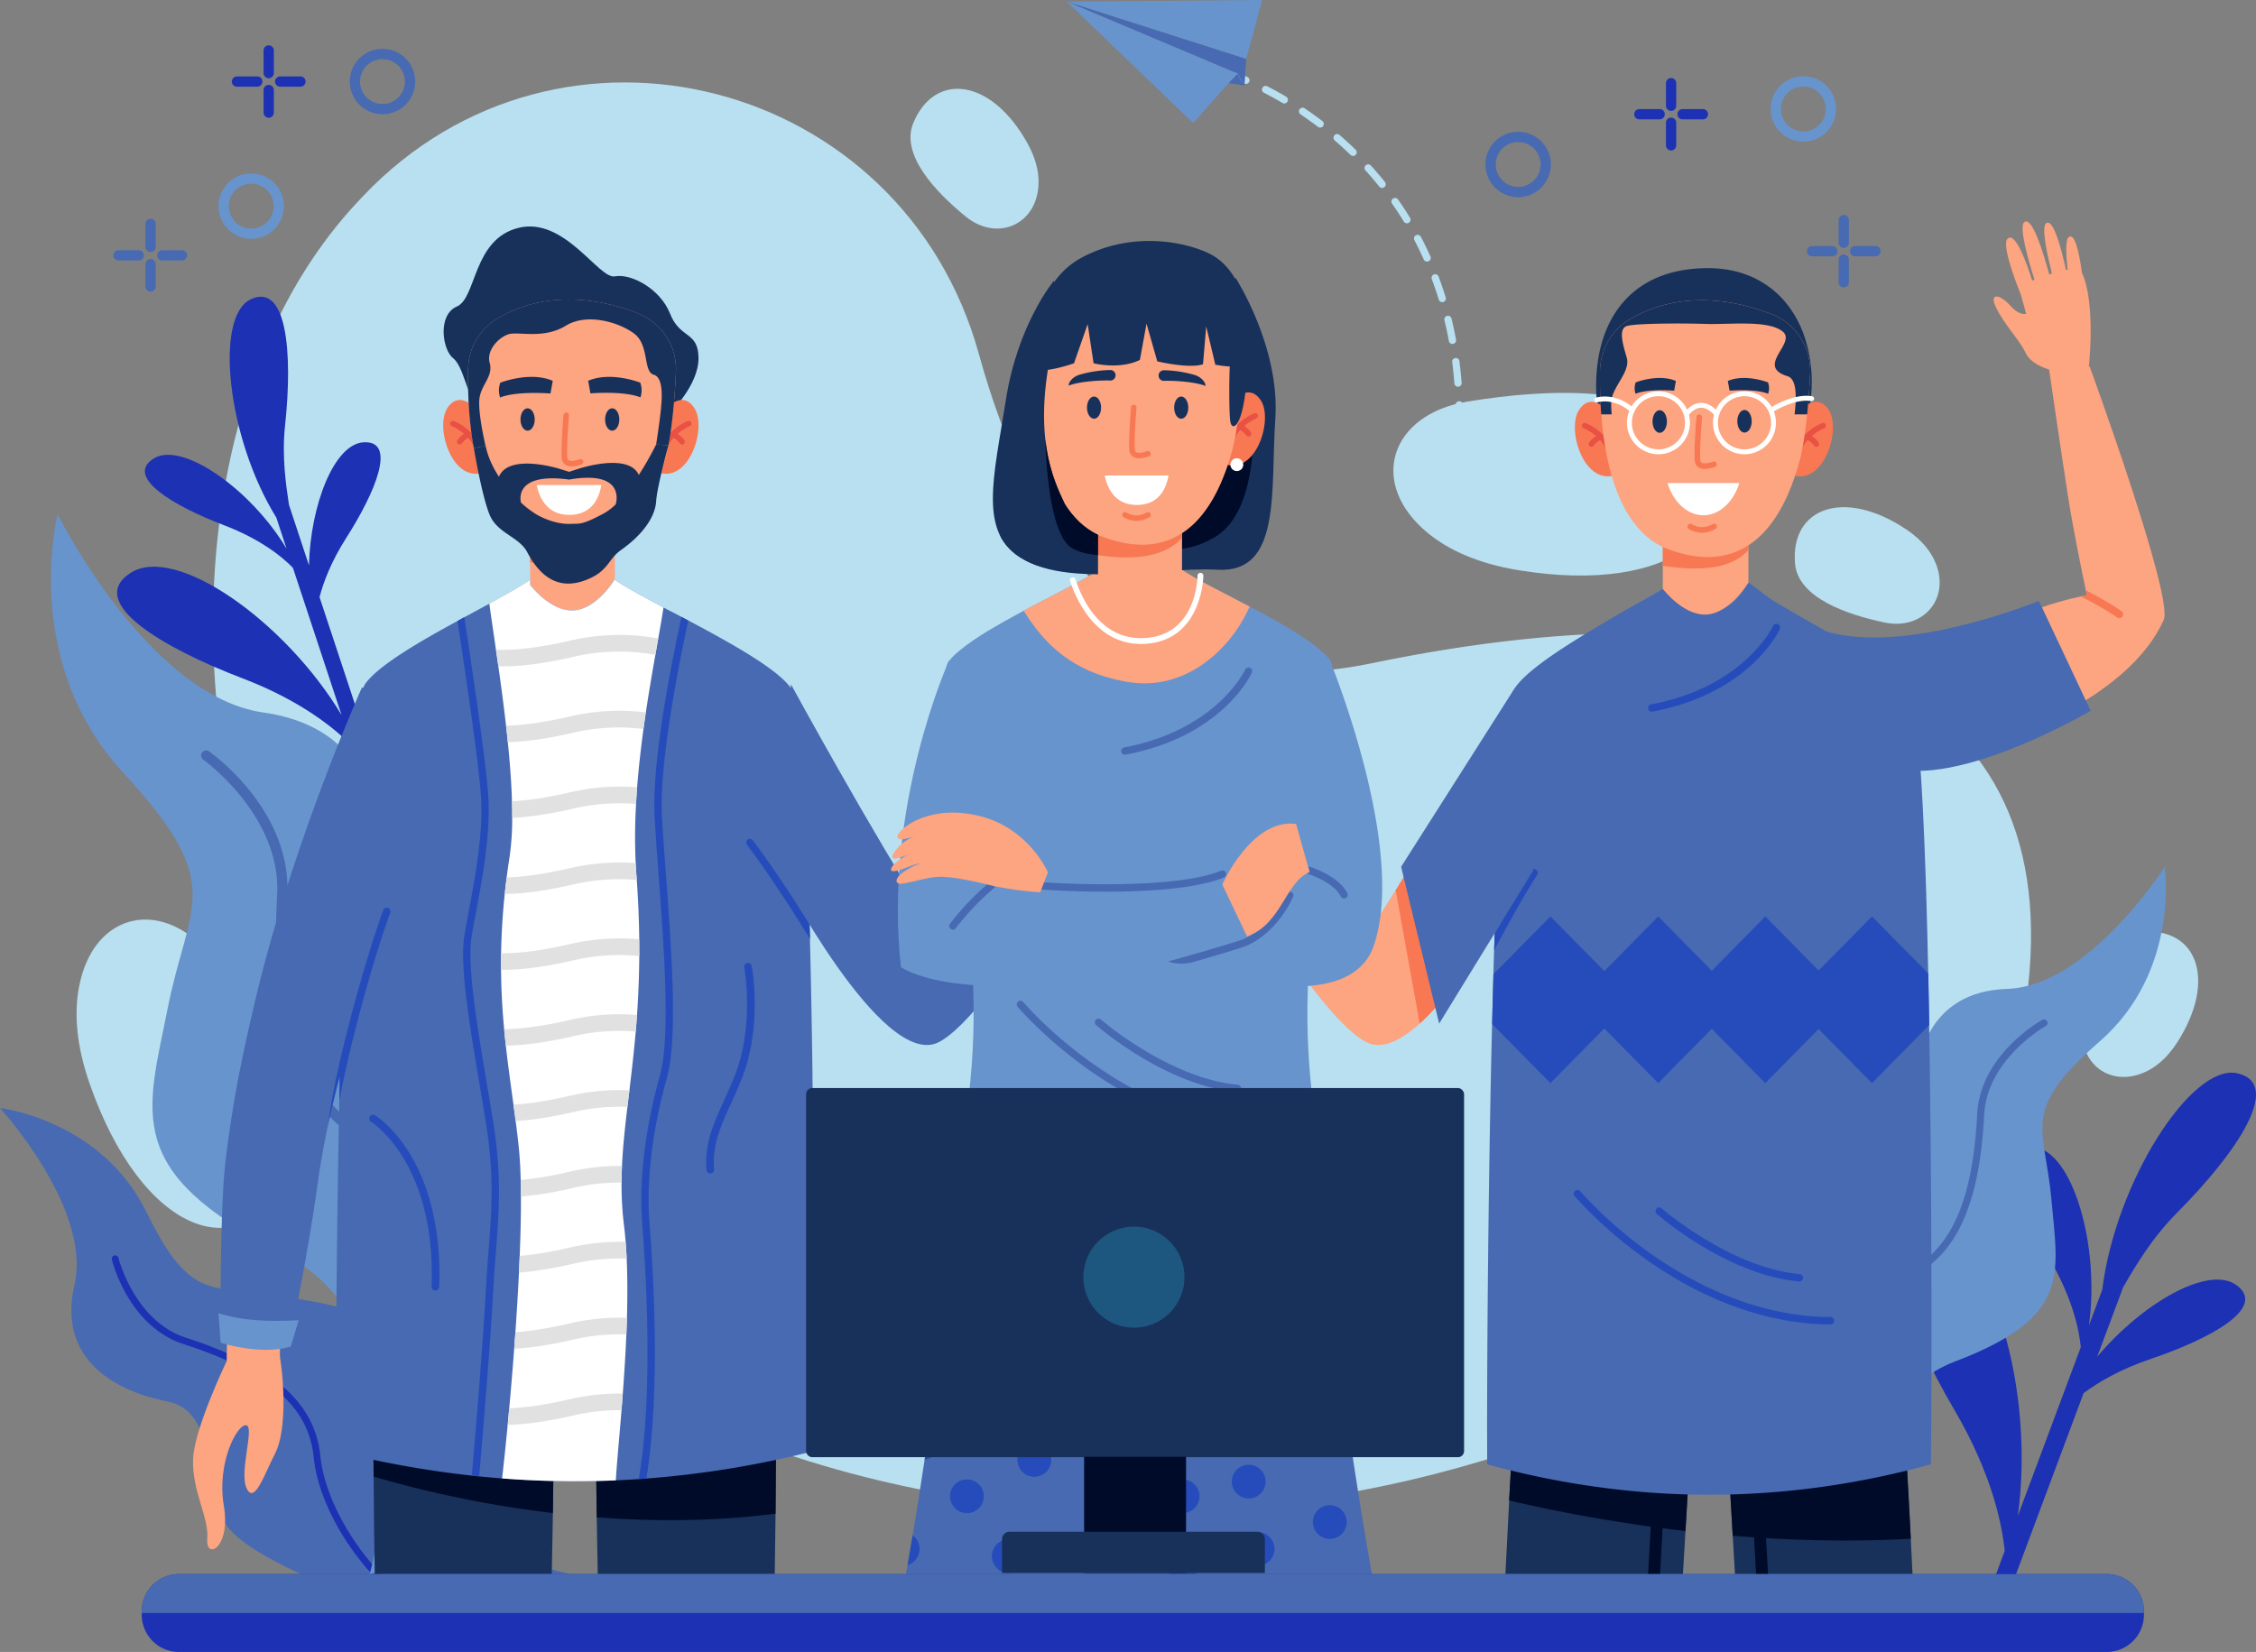 <svg id="Layer_1" data-name="Layer 1" xmlns="http://www.w3.org/2000/svg" viewBox="0 0 1980.78 1450.68"><rect x="0" y="0" width="1980.78" height="1450.68" fill="#808080" stroke="none"/><defs><style>.cls-1{fill:#b9e0f0;}.cls-2{fill:#1c31b3;}.cls-3{fill:#6794cd;}.cls-4{fill:#476ab2;}.cls-5{fill:#18315b;}.cls-6{fill:#000b29;}.cls-7{fill:#f77853;}.cls-8{fill:#e85143;}.cls-9{fill:#fda480;}.cls-10{fill:#fff;}.cls-11{fill:#264cbb;}.cls-12{fill:#e1e1e1;}.cls-13{fill:#1d567e;}</style></defs><path class="cls-1" d="M875.21,536.43C808.41,294.09,507.36,216,334.84,397.14q-3.72,3.9-7.43,7.93C80.07,673.94,196.92,1336.52,713.11,1504.46s1053.11-138.73,1083.28-412.87S1588.4,731.31,1218.82,808C1010,851.28,916.8,687.3,875.21,536.43Z" transform="translate(-15.69 -225.32)"/><path class="cls-1" d="M1304.62,577.88c-69.06,11.25-88.21,72.44-34.88,115.85,17.63,14.34,42.8,26.26,78.66,32.21,136.6,22.67,209.09-37.77,154.33-116.13C1468.94,561.44,1373.06,566.74,1304.62,577.88Z" transform="translate(-15.69 -225.32)"/><path class="cls-1" d="M203.4,1067.55c-42.93-55.25-105.82-42.76-118.4,24.84-4.16,22.34-2.57,50.15,9.37,84.48,45.51,130.78,133.27,165.48,175.85,79.89C296.51,1203.94,246,1122.31,203.4,1067.55Z" transform="translate(-15.69 -225.32)"/><path class="cls-1" d="M1845.07,1123.45c-6.36,33.31,21.14,56.9,52.3,44.06,10.3-4.24,20.69-12.42,29.93-26.8,35.21-54.77,17.38-101.75-31.64-96.93C1865.4,1046.76,1851.37,1090.44,1845.07,1123.45Z" transform="translate(-15.69 -225.32)"/><path class="cls-1" d="M1670.47,772c33.19,6.92,57.25-20.17,45-51.55-4.07-10.37-12.07-20.9-26.29-30.38-54.16-36.14-101.44-19.11-97.46,30C1594.13,750.34,1637.57,765.11,1670.47,772Z" transform="translate(-15.69 -225.32)"/><path class="cls-1" d="M863.68,415.56C890,437,923.79,424,927.31,390.49c1.16-11.08-1.1-24.11-9.35-39.08-31.46-57-81.28-63.65-100.33-18.22C805.87,361.23,837.64,394.33,863.68,415.56Z" transform="translate(-15.69 -225.32)"/><path class="cls-2" d="M1927.37,1290.07c52.7-53,92.84-112.86,52.91-122.2s-107.09,95-118.78,190l-11.71,31.36c9.74-69.07-13.93-153.2-48.58-156.67-34.43-3.44-13.59,51.13,13.76,97.8,20.81,35.52,26.3,63.55,27.67,78l-55.28,148.1c15.1-109.42-22.4-242.17-77.22-247.65-54.63-5.47-21.57,81.12,21.82,155.17,32.79,56,41.62,100.22,43.87,123.34l-11,29.53q7.23,4.08,14.51,8.06l65.77-176.2c12.69-9.47,32-20.92,59.39-30.2,51.24-17.33,102.74-44.9,74.47-64.86-24.53-17.32-82.2,16-121.92,63.08l22.75-60.94C1890,1338.16,1904.62,1312.93,1927.37,1290.07Z" transform="translate(-15.69 -225.32)"/><path class="cls-2" d="M266,598.82c6.84-64,1.52-125.84-30.33-110.58s-20.71,121.52,22.64,191.61l9,27.37c-30.7-51.63-91.94-95.37-117.08-79-25,16.24,18.44,41.66,62,58.26,33.13,12.63,51.92,28.5,60.65,37.49l42.7,129.26C266.71,771.58,170,702.65,130.2,728.51s29.25,66.11,98.3,92.45c52.19,19.9,82,44.87,95.95,59.18L333,905.92q7-1.17,14.08-2.41L296.24,749.72c3.42-13.2,10.19-31.27,23.61-52.29,25.06-39.26,44.79-85.54,15-83.7-25.81,1.59-46.57,55.06-47.88,108.08l-17.57-53.19C266.82,651.24,263,626.44,266,598.82Z" transform="translate(-15.69 -225.32)"/><path class="cls-3" d="M1571.59,1466.08c.67,3.62,1.44,7.58,2.35,11.79h0c9.49,44.12,32.79,116.35,85.21,130.56,0,0-28.53-148.79,73.17-187.54s90.45-75.65,84.64-141.32-28.29-78.2,42.28-139.72,57.07-153.15,57.07-153.15-66.79,104.62-138.12,107-83.82,63.32-80.78,108.6-57.53,50.4-90.31,76.67-38.95,164.19-38.95,164.19S1569.05,1452.24,1571.59,1466.08Z" transform="translate(-15.69 -225.32)"/><path class="cls-4" d="M1571.59,1466.08c.67,3.62,1.44,7.58,2.35,11.79a225.28,225.28,0,0,1,27.23-55c22.81-33.8,54.94-61.56,83.83-72.46,46-17.34,68.48-62.46,72.83-146.32,2.52-48.68,53.45-77.43,54-77.71a3.09,3.09,0,0,0-3-5.41c-2.22,1.23-54.45,30.66-57.15,82.79-4.21,81.07-25.44,124.52-68.83,140.88-30.49,11.49-62.94,39.44-86.79,74.77A234.39,234.39,0,0,0,1571.59,1466.08Z" transform="translate(-15.69 -225.32)"/><path class="cls-4" d="M445.89,1607.63h71.46c-38.61-6.39-134.35-47.49-142.89-129.9-10.81-104.39-48-103.09-110.62-114s-79.89,6.91-119.65-74.13-128.5-91.26-128.5-91.26,80.87,88.24,65.39,155.3,38.15,93.84,81.1,102.27,32.65,66.14,49,103.21c7.44,16.91,37.93,34.45,68.87,48.52Z" transform="translate(-15.69 -225.32)"/><path class="cls-2" d="M291.1,1504.87c3.12,31.26,21.09,68.44,48.08,99.44.95,1.1,1.94,2.2,2.94,3.32h8.14c-2.33-2.45-4.53-4.87-6.58-7.23-25.82-29.66-43.7-66.49-46.67-96.12C292.3,1457.1,255.85,1425,178.8,1400c-44.73-14.46-58.85-69-59-69.61a3,3,0,1,0-5.78,1.44c.59,2.37,15,58.35,62.92,73.84C251.44,1429.78,286.65,1460.37,291.1,1504.87Z" transform="translate(-15.69 -225.32)"/><path class="cls-3" d="M484.43,1413.89c-1.51,5.07-3.23,10.6-5.16,16.46h0c-20.32,61.49-62,165.06-139,177.27,0,0,60.92-212-78.21-282.89s-117.41-121.82-99-214.62,52.37-107.21-38.83-205.82S66.35,677.05,66.35,677.05,145.54,836.56,246.92,851s109.85,103.22,98.55,167.35,74.33,80.75,117,123.26,30.33,240.21,30.33,240.21S490.18,1394.54,484.43,1413.89Z" transform="translate(-15.69 -225.32)"/><path class="cls-4" d="M484.43,1413.89c-1.51,5.07-3.23,10.6-5.16,16.46a323.59,323.59,0,0,0-30.39-82.66C421.53,1296,380,1251.42,340.42,1231.43c-63-31.8-88.08-99.63-81.4-219.93,3.88-69.83-64.35-118.67-65-119.15a4.44,4.44,0,0,1,5.1-7.26c3,2.09,73,52.1,68.8,126.9-6.46,116.29,17.14,181.54,76.54,211.55,41.73,21.07,83.71,65.94,112.31,120A336.5,336.5,0,0,1,484.43,1413.89Z" transform="translate(-15.69 -225.32)"/><path class="cls-5" d="M539.61,1557.78c.24,16.11.53,32.88.88,49.85H695.93c.3-18.57.52-36.37.69-53.06.47-45.24.52-82.47.49-105.61,0-16.42-.09-25.72-.09-25.72l-158.5-1.69s0,13.7.12,36.09C538.75,1482.53,539,1518.17,539.61,1557.78Z" transform="translate(-15.69 -225.32)"/><path class="cls-6" d="M538.64,1457.64c.11,24.89.38,60.53,1,100.14,48.83,3.73,102.36,3.76,157-3.21.47-45.24.52-82.47.49-105.61Z" transform="translate(-15.69 -225.32)"/><path class="cls-5" d="M343.73,1522c.17,25.33.47,54.36,1,85.59H500.15c.39-18.29.7-36.35,1-53.61.54-37,.81-70.39.95-94.37.12-23.59.12-38.1.12-38.1l-158.56,1.69s-.13,16.81-.09,45.1C343.52,1483.3,343.59,1501.44,343.73,1522Z" transform="translate(-15.69 -225.32)"/><path class="cls-6" d="M343.52,1468.34c0,15,.07,33.1.21,53.7a971.39,971.39,0,0,0,157.37,32c.54-37,.81-70.39.95-94.37Z" transform="translate(-15.69 -225.32)"/><path class="cls-5" d="M604.09,587.63s25-24,24.9-47.81-16.23-16.74-24.9-38.88S569.68,465.31,555.56,468s-43.93-52.37-84.37-42.65-36.92,61.55-54.33,69.11-12.56,38.33-3.38,45.35,13.06,35.22,18.23,34.59S604.09,587.63,604.09,587.63Z" transform="translate(-15.69 -225.32)"/><path class="cls-7" d="M436,587.06s-15.7-20.94-27.38-3.62,4.84,68.45,33.42,56Z" transform="translate(-15.69 -225.32)"/><path class="cls-8" d="M435.78,623.6a2.42,2.42,0,0,1-2.32-1.76c-4.43-15.79-20.79-22.19-21-22.25a2.42,2.42,0,0,1,1.72-4.52c.76.29,18.79,7.28,23.89,25.46a2.42,2.42,0,0,1-1.67,3A2.5,2.5,0,0,1,435.78,623.6Z" transform="translate(-15.69 -225.32)"/><path class="cls-8" d="M419.27,615.65a2.37,2.37,0,0,1-1.3-.38,2.42,2.42,0,0,1-.73-3.34,22.07,22.07,0,0,1,9.07-7.31,2.42,2.42,0,0,1,2,4.41,17.59,17.59,0,0,0-7,5.51A2.41,2.41,0,0,1,419.27,615.65Z" transform="translate(-15.69 -225.32)"/><path class="cls-7" d="M597.82,587.06s15.71-20.94,27.38-3.62-4.83,68.45-33.42,56Z" transform="translate(-15.69 -225.32)"/><path class="cls-8" d="M598,623.6a2.42,2.42,0,0,0,2.33-1.76c4.43-15.79,20.79-22.19,20.95-22.25a2.42,2.42,0,0,0-1.71-4.52c-.76.29-18.79,7.28-23.89,25.46a2.42,2.42,0,0,0,1.67,3A2.48,2.48,0,0,0,598,623.6Z" transform="translate(-15.69 -225.32)"/><path class="cls-8" d="M614.53,615.65a2.41,2.41,0,0,0,2-3.72,22,22,0,0,0-9.06-7.31,2.42,2.42,0,1,0-2,4.41,17.49,17.49,0,0,1,7,5.51A2.41,2.41,0,0,0,614.53,615.65Z" transform="translate(-15.69 -225.32)"/><path class="cls-9" d="M555.56,682.78v50.86s-15.17,25.9-35.68,27.66S481.19,739,481.19,739V686.36Z" transform="translate(-15.69 -225.32)"/><path class="cls-7" d="M555.56,682.78v22.57c-13.76,15.27-38.21,19.08-74.37,13.74V686.36Z" transform="translate(-15.69 -225.32)"/><path class="cls-9" d="M609.18,552.17c-.95,19.77-2.83,44.48-6.6,64.24-.94,4.93-2,9.57-3.19,13.73-10.7,37.47-37.47,101.73-112.41,75-33.1-11.81-48.44-48.68-55.28-86.17-4.64-25.47-5.34-51.2-5-69.58a53.09,53.09,0,0,1,26.94-45.18c44.23-25.08,90.91-15.73,121.64-3.91A52.93,52.93,0,0,1,609.18,552.17Z" transform="translate(-15.69 -225.32)"/><path class="cls-5" d="M431.71,618.92S439,662.25,445.85,678s25.64,18.77,32.69,32.12c10,19,25.37,34.12,50.57,24.93,21-7.65,20-18.37,31.76-26.67,20.13-14.21,30.1-29.84,30.92-42.8s10.8-49.21,10.8-49.21l-10.8-.76a281.86,281.86,0,0,1-15.21,26.79c-9.09-20-52.87-5.44-52.87-5.44l-8.36,2.7-8.59-2.7s-44.3-13.9-53,7c-5.36-8.2-9.72-17.41-11.7-27.18Zm83.64,27.54c50.21-8.62,41.24,20.78,40.91,21.83v0h0a50,50,0,0,1-10.32,7.83c-19.45,10.51-21.56,8.92-29.24,9.26s-18.58-1.94-29.51-8a83.56,83.56,0,0,1-14.06-10.69S465.23,639.7,515.35,646.46Z" transform="translate(-15.69 -225.32)"/><path class="cls-5" d="M485.17,593.7c0,5.43-2.8,9.83-6.25,9.83s-6.25-4.4-6.25-9.83,2.8-9.83,6.25-9.83S485.17,588.27,485.17,593.7Z" transform="translate(-15.69 -225.32)"/><path class="cls-5" d="M559.46,593.7c0,5.43-2.8,9.83-6.25,9.83s-6.25-4.4-6.25-9.83,2.8-9.83,6.25-9.83S559.46,588.27,559.46,593.7Z" transform="translate(-15.69 -225.32)"/><path class="cls-5" d="M577.81,561.33s-25.82-10.2-45.71-1.62l2,11.06s29.18-2.47,43.89,3.49A19.21,19.21,0,0,0,577.81,561.33Z" transform="translate(-15.69 -225.32)"/><path class="cls-5" d="M455,561.38s26-10.28,46-1.63l-2,11.14s-29.4-2.48-44.21,3.52A19.32,19.32,0,0,1,455,561.38Z" transform="translate(-15.69 -225.32)"/><path class="cls-7" d="M517.74,634.89a25.7,25.7,0,0,0,8.75-1.84,2.42,2.42,0,0,0-1.83-4.47c-2.18.88-7.42,2.27-9.69.91a2.61,2.61,0,0,1-1.19-2.25c-.87-8.43,1.44-36.71,1.46-37a2.41,2.41,0,0,0-4.81-.39c-.1,1.18-2.37,29-1.45,37.89a7.38,7.38,0,0,0,3.51,5.9A10.15,10.15,0,0,0,517.74,634.89Z" transform="translate(-15.69 -225.32)"/><path class="cls-10" d="M486.94,651.29c1.84,9.23,7.93,26.21,28.47,26.21s26.36-15.52,28.34-26.21Z" transform="translate(-15.69 -225.32)"/><path class="cls-5" d="M609.18,552.17c-.95,19.77-2.83,44.48-6.6,64.24l-10.8-.76s2.62-16.69,3.83-27.56,3.26-31.19-6-33.73-3.82-25.69-16.7-35.74-41.48-18.94-60.47-7.25-40.59,5.22-49.34,7.25S442.43,532.7,445.64,544s-6.43,18.12-8.77,29.79S442,616.85,442,616.85l-10.32,2.08c-4.64-25.47-5.34-51.2-5-69.58a53.09,53.09,0,0,1,26.94-45.18c44.23-25.08,90.91-15.73,121.64-3.91A52.93,52.93,0,0,1,609.18,552.17Z" transform="translate(-15.69 -225.32)"/><path class="cls-4" d="M729.87,1499.65a859,859,0,0,1-146.69,24.07c-2.22.17-4.41.33-6.63.48q-10.09.67-20.17,1.12a833.89,833.89,0,0,1-99.84-1.69q-10.07-.78-20.13-1.8c-2.14-.21-4.28-.43-6.44-.68a874.05,874.05,0,0,1-119.23-21.5c-.4-36.63.05-152.44,2.31-278,.26-15.1.55-30.33.88-45.59,3.52-165.53,10.32-333.55,22.55-350.38,11.72-16.11,47-36.58,80.83-55l6-3.29,22-11.91c15-8.15,27.87-15.39,35.84-21V739s18.19,24.07,38.68,22.29c18.69-1.6,32.91-23.18,35.32-27,8.82,6.2,24.64,14.76,43,24.46L614,767l6,3.17C657.29,790,697.57,812.35,709.65,829a20.27,20.27,0,0,1,2.59,6.1c7.15,24.23,11.59,104.6,14.3,201.94,0,.34,0,.7,0,1.06q.18,5.89.31,11.88c0,.52,0,1,0,1.57.88,34.15,1.55,70.09,2.06,106.21,0,2.86.1,5.73.13,8.59,0,1.45,0,2.87,0,4.31.12,7.12.19,14.23.26,21.31.07,5.22.14,10.44.18,15.66C731,1338.13,730.41,1461.28,729.87,1499.65Z" transform="translate(-15.69 -225.32)"/><path class="cls-11" d="M726.88,1049.94c-11.76-19.21-24.39-38.82-36.29-56.17a.57.57,0,0,1-.08-.13c-5-7.28-9.86-14.15-14.48-20.44a3.81,3.81,0,0,0-.24-.32c-1.44-2-2.88-3.89-4.28-5.75a3.58,3.58,0,0,1-.5-1h0a3.24,3.24,0,0,1,5.7-2.87c14.28,18.93,32.56,46.14,49.84,73.77,0,.34,0,.7,0,1.06Q726.75,1044,726.88,1049.94Z" transform="translate(-15.69 -225.32)"/><path class="cls-4" d="M710.16,826.28s73.72,135.07,118.65,203.52c0,0,25.56-23.48,58.8-54.89,36-34,85.32-91,85.32-91l27.27,32.34s-110.73,199.28-160.4,224.32S698.6,988.39,698.6,988.39Z" transform="translate(-15.69 -225.32)"/><path class="cls-11" d="M398,1358.59h-.12a3.34,3.34,0,0,1-3.22-3.45c3.87-109.07-52.69-144.41-53.26-144.75a3.34,3.34,0,0,1,3.42-5.73c.63.38,15.58,9.46,30.06,32.73,13.22,21.25,28.54,59,26.45,118A3.34,3.34,0,0,1,398,1358.59Z" transform="translate(-15.69 -225.32)"/><path class="cls-11" d="M639.31,1255.84a3.33,3.33,0,0,1-3.32-3.08c-1.79-23,5.77-39.72,15.35-60.93,2.8-6.21,5.7-12.62,8.67-19.82,18.59-45.09,9.25-96.64,9.15-97.16a3.33,3.33,0,1,1,6.55-1.22c.41,2.18,9.8,54-9.54,100.92-3,7.3-5.93,13.77-8.75,20-9.55,21.14-16.44,36.41-14.78,57.67a3.35,3.35,0,0,1-3.07,3.59Z" transform="translate(-15.69 -225.32)"/><path class="cls-10" d="M445.34,755.39c1.43,10.73,3.52,24.66,5.8,40.49.7,4.7,1.4,9.57,2.11,14.58,2.31,16.34,4.71,34.12,6.75,52.1q.83,7.25,1.56,14.5c1.8,17.8,3.16,35.49,3.64,51.93.16,5,.23,9.83.2,14.55a231.14,231.14,0,0,1-2.26,33.94q-1.45,9.36-2.59,18.29-.94,7.41-1.7,14.58c-1.94,18.55-2.91,35.81-3.19,52.09q-.12,7.41-.05,14.53c.15,18.48,1.2,35.7,2.72,52.09q.69,7.37,1.48,14.5c2,17.91,4.42,35,6.7,51.83q1,7.24,1.95,14.45c1,7.71,1.92,15.42,2.73,23.18.86,8.22,1.41,17.85,1.67,28.52.13,4.66.2,9.54.21,14.58.07,16-.34,33.62-1.08,52.1q-.3,7.24-.65,14.66c-.83,17.17-1.91,34.83-3.13,52.26q-.52,7.35-1.08,14.64c-1.34,18.14-2.84,35.81-4.34,52.25-.46,5-.91,9.87-1.36,14.6-1.74,18.09-3.42,34.17-4.89,47a831.81,831.81,0,0,0,99.84,1.69c.77-13.66,2.9-35.69,5-61.62.38-4.75.76-9.64,1.13-14.63,1.25-16.49,2.38-34.11,3.13-51.89q.32-7.32.51-14.65c.51-17.75.52-35.39-.24-51.92-.23-5-.52-9.93-.91-14.71s-.85-9.66-1.42-14.26a291.49,291.49,0,0,1-2.14-37.8c0-4.89.15-9.75.37-14.63.77-16.91,2.61-33.85,4.75-51.84.57-4.78,1.17-9.64,1.76-14.6,1.93-16,3.94-33,5.53-51.56.42-4.76.79-9.63,1.15-14.62,1.1-15.94,1.84-33.06,2-51.72q0-7.21-.05-14.74c-.18-16.15-.86-33.43-2.17-52q-.16-2.48-.36-5c-.24-3.25-.45-6.54-.6-9.83a496.24,496.24,0,0,1,.33-51.85q.39-7.33.95-14.67c1.35-17.43,3.31-34.7,5.57-51.25.67-4.92,1.37-9.8,2.08-14.59,2.72-18.15,5.65-35.22,8.34-50.48q1.34-7.53,2.56-14.44c1.83-10.31,3.42-19.49,4.58-27.26-18.35-9.71-34.17-18.26-43-24.46-2.41,3.87-16.63,25.44-35.32,27C499.38,763.08,481.19,739,481.19,739v-4.6C473.22,740,460.31,747.24,445.34,755.39Z" transform="translate(-15.69 -225.32)"/><path class="cls-12" d="M451.14,795.88c.7,4.7,1.4,9.57,2.11,14.58,18.38.42,40-2.34,66-8.35a175.92,175.92,0,0,1,71.8-1.7q1.34-7.53,2.56-14.44a190.21,190.21,0,0,0-77.64,2C490.29,793.84,468.91,796.56,451.14,795.88Z" transform="translate(-15.69 -225.32)"/><path class="cls-12" d="M460,862.56q.83,7.25,1.56,14.5c16.5-.44,35.49-3.19,57.68-8.32a175.24,175.24,0,0,1,61.38-3.26c.67-4.92,1.37-9.8,2.08-14.59A191.3,191.3,0,0,0,516,854.53C494.42,859.5,475.89,862.22,460,862.56Z" transform="translate(-15.69 -225.32)"/><path class="cls-12" d="M465.2,929c.16,5,.23,9.83.2,14.55,15.59-.73,33.35-3.45,53.84-8.18a176.53,176.53,0,0,1,54.86-4q.39-7.33.95-14.67A191.87,191.87,0,0,0,516,921.15C496.74,925.59,479.91,928.23,465.2,929Z" transform="translate(-15.69 -225.32)"/><path class="cls-12" d="M458.85,1010.35c17.14-.19,37-3,60.39-8.38a176.2,176.2,0,0,1,55.49-3.88q-.16-2.48-.36-5c-.24-3.25-.45-6.54-.6-9.83A192.14,192.14,0,0,0,516,987.77c-21.3,4.92-39.63,7.61-55.41,8Q459.61,1003.18,458.85,1010.35Z" transform="translate(-15.69 -225.32)"/><path class="cls-12" d="M455.61,1077c17.87.15,38.71-2.62,63.63-8.37a176.31,176.31,0,0,1,57.71-3.73q0-7.21-.05-14.74a192.07,192.07,0,0,0-60.94,4.26c-23.53,5.43-43.45,8.16-60.3,8Q455.54,1069.85,455.61,1077Z" transform="translate(-15.69 -225.32)"/><path class="cls-12" d="M458.33,1129.06q.69,7.37,1.48,14.5c16.91-.28,36.44-3,59.43-8.34a176,176,0,0,1,54.6-4c.42-4.76.79-9.63,1.15-14.62a191.42,191.42,0,0,0-59,4.42C493.68,1126.15,474.6,1128.88,458.33,1129.06Z" transform="translate(-15.69 -225.32)"/><path class="cls-12" d="M466.51,1195.39q1,7.24,1.95,14.45c14.85-.93,31.6-3.58,50.78-8a176.91,176.91,0,0,1,47.31-4.47c.57-4.78,1.17-9.64,1.76-14.6a192.92,192.92,0,0,0-52.35,4.86C497.29,1191.92,480.9,1194.55,466.51,1195.39Z" transform="translate(-15.69 -225.32)"/><path class="cls-12" d="M472.86,1261.54c.13,4.66.2,9.54.21,14.58a328.92,328.92,0,0,0,46.17-7.68,178.74,178.74,0,0,1,42.19-4.6c0-4.89.15-9.75.37-14.63a194.31,194.31,0,0,0-45.84,5A325.88,325.88,0,0,1,472.86,1261.54Z" transform="translate(-15.69 -225.32)"/><path class="cls-12" d="M471.34,1342.88c14.12-1.08,30-3.69,47.9-7.82a176.68,176.68,0,0,1,46.66-4.45c-.23-5-.52-9.93-.91-14.71a193.76,193.76,0,0,0-49,4.95,316.52,316.52,0,0,1-44,7.37Q471.69,1335.47,471.34,1342.88Z" transform="translate(-15.69 -225.32)"/><path class="cls-12" d="M467.13,1409.78c15.18-.86,32.36-3.55,52.11-8.1a177.33,177.33,0,0,1,46.39-4.5q.32-7.32.51-14.65a194.05,194.05,0,0,0-50.18,4.94c-17.93,4.15-33.77,6.73-47.75,7.67Q467.69,1402.49,467.13,1409.78Z" transform="translate(-15.69 -225.32)"/><path class="cls-12" d="M461.43,1476.63c16.54-.43,35.55-3.2,57.81-8.33a177.63,177.63,0,0,1,42.13-4.6c.38-4.75.76-9.64,1.13-14.63a193.5,193.5,0,0,0-46.54,5c-20.29,4.69-37.91,7.36-53.17,7.94C462.33,1467,461.88,1471.9,461.43,1476.63Z" transform="translate(-15.69 -225.32)"/><path class="cls-11" d="M576.54,1524.2l6.64-.47c13.12-77.13,5.56-190.35,2.74-225-2.91-36,2.69-82.35,15.37-127,9.85-34.73,3.81-115.25-1-179.94-1.36-18.16-2.66-35.31-3.42-49.4-2.48-45.55,14-129.84,23.1-172.08L614,767c-9.1,41.82-26.19,128-23.6,175.61.78,14.16,2.07,31.35,3.43,49.54,4.81,64.19,10.81,144.06,1.28,177.67-12.89,45.43-18.58,92.58-15.59,129.35C582.28,1333.94,589.89,1447.87,576.54,1524.2Z" transform="translate(-15.69 -225.32)"/><path class="cls-11" d="M442.15,1210.36c7.71,47.42,5.28,78.23,2.46,113.88-.9,11.53-1.84,23.44-2.51,36.59-2.05,41.27-9,124.38-12.13,160.32,2.16.25,4.29.47,6.45.68,3.09-35.94,10.09-119.26,12.16-160.68.65-13.05,1.59-24.92,2.5-36.39,2.83-36.07,5.29-67.24-2.54-115.44-1.67-10.35-3.46-20.85-5.22-31.29-8.73-51.69-17.77-105.14-13.49-130.75,1-6.25,2.36-13.35,3.79-20.86,5.8-30.91,13-69.36,10.75-102.73-2.27-33.07-15.82-122.63-21-156.38-2,1.08-4,2.18-6,3.28,5.42,35.3,18.4,121.42,20.6,153.54,2.22,32.54-4.93,70.56-10.66,101.09-1.42,7.55-2.77,14.67-3.82,21-4.44,26.68,4.27,78.27,13.51,132.9C438.7,1189.54,440.47,1200,442.15,1210.36Z" transform="translate(-15.69 -225.32)"/><path class="cls-9" d="M314.66,880.64s-66,220.07-82.34,298.5-17.61,241.47-17.61,241.47-28.85,59.89-29.53,86.54c-.73,28.41,14.19,51,12.49,69.61s20.93,8.5,14.54-29.16,11.75-71.77,19.58-70.68-6.48,41.12.47,55.55,16-13.6,24.9-30.6c9.3-17.65,8.75-56.17,4.52-83.67s45.62-194.5,45.86-242.9L370.65,962S349.8,873,314.66,880.64Z" transform="translate(-15.69 -225.32)"/><path class="cls-4" d="M378.74,956.67c-2.24,14.14-10.06,38.42-20.17,69v0c-.86,2.57-1.73,5.2-2.6,7.87a2,2,0,0,0-.13.37c-2.53,7.6-5.17,15.55-7.89,23.78,0,0,0,.1-.05.14-11.19,34-23.59,72.86-34,112.8-3.58,13.67-6.92,27.49-9.88,41.26-3.79,17.57-7,35.1-9.35,52.25-8.44,61.79-24.57,140.06-24.57,140.06-23.67,9.72-60.66-3.11-60.66-3.11s-1-112.72,4.32-156.52c6.53-54.14,14.84-92.69,25.14-136.94,28.35-121.79,78.24-241,91.92-272.56,1.09-2.53,2-4.49,2.55-5.85h11.77C368.34,843.94,384.78,918.58,378.74,956.67Z" transform="translate(-15.69 -225.32)"/><path class="cls-3" d="M207.54,1378.51l1.85,25.94s35.18,11.43,61.54,3.38l7-23.14C252.52,1386,229.06,1385.41,207.54,1378.51Z" transform="translate(-15.69 -225.32)"/><path class="cls-11" d="M358.57,1025.64v0a3.32,3.32,0,0,1-.19,1.11c-.8,2.19-1.61,4.44-2.41,6.76a2,2,0,0,0-.13.37c-2.6,7.35-5.24,15.36-7.89,23.78,0,0,0,.1-.05.14-13.79,43.8-27.8,98.91-34.24,134.1q.09-10.62.26-21.3c-3.58,13.67-6.92,27.49-9.88,41.26,1.32-12.91,5-32.25,10-54.17,10.18-44.34,25.79-99.27,38.2-133.16a3.24,3.24,0,0,1,6.28,1.09Z" transform="translate(-15.69 -225.32)"/><path class="cls-5" d="M1539,1607.63h155.89c-.52-10.82-1-21.18-1.53-31-2.72-53.38-5-89.72-5-89.72l-126.77,5.63-10.51.47-18.65.84s1.8,32.5,4.6,80.11C1537.66,1584.52,1538.33,1595.8,1539,1607.63Z" transform="translate(-15.69 -225.32)"/><path class="cls-6" d="M1551.09,1493l-18.65.84s1.8,32.5,4.6,80.11c48.71,4.06,101.89,5.72,156.36,2.67-2.72-53.38-5-89.72-5-89.72l-126.77,5.63Z" transform="translate(-15.69 -225.32)"/><path class="cls-6" d="M1568.06,1607.63c-2.85-49.41-5.18-91.62-6.47-115.05l-10.51.47c1.28,23.33,3.6,65.34,6.45,114.58Z" transform="translate(-15.69 -225.32)"/><path class="cls-5" d="M1493.31,1607.63c.8-13.39,1.56-26.08,2.24-37.78,2.69-45.35,4.37-76,4.37-76l-20.23-.9-10.5-.48L1344,1486.94s-1.37,21.66-3.25,56.09c-1,18.35-2.14,40.34-3.3,64.6Z" transform="translate(-15.69 -225.32)"/><path class="cls-6" d="M1340.72,1543a1376.64,1376.64,0,0,0,154.83,26.82c2.69-45.35,4.37-76,4.37-76l-20.23-.9-10.5-.48L1344,1486.94S1342.6,1508.6,1340.72,1543Z" transform="translate(-15.69 -225.32)"/><path class="cls-6" d="M1473.24,1607.63c2.84-49.29,5.17-91.34,6.44-114.65l-10.49-.47c-1.29,23.42-3.62,65.66-6.48,115.12Z" transform="translate(-15.69 -225.32)"/><path class="cls-4" d="M1711,1511.24a748.71,748.71,0,0,1-95.26,19.76q-16.56,2.32-33.11,3.85-22.32,2.07-44.63,2.77a704.71,704.71,0,0,1-73.8-1.6,748.22,748.22,0,0,1-142.71-24.78c-.44-44.36.23-203.44,3.55-356.86.17-6.89.32-13.77.49-20.63,0-1.45.06-2.9.1-4.36s.07-3.17.12-4.74c.1-4.87.23-9.72.35-14.55q.38-14.77.79-29.3.25-8.68.51-17.24c0-1.19.08-2.36.11-3.54.12-3.76.24-7.49.36-11.21h0c0-1.16.07-2.31.12-3.46.1-3.43.22-6.83.33-10.2.11-2.88.2-5.71.3-8.56,3.69-103.5,9.07-185.14,16.79-196.64,13.08-19.52,57.63-45.42,93.47-66.5,12.76-7.5,28-15.3,36.74-21.09,12.72,10.25,22,19.5,40.82,18.87,21.11-.73,26.31-13.42,34.36-24.3,4.91,3.19,17.39,13.43,23.88,17.23,5.55,3.27,11.56,6.74,17.83,10.35,9.7,5.55,20,11.44,30.22,17.46,15.14,8.91,30.06,18.1,42.44,26.88s22.18,17.17,27,24.45c7,10.51,11.54,78.6,14.45,168.2.12,3.13.21,6.31.33,9.51,0,.39,0,.78,0,1.17.12,3.26.21,6.6.29,9.94q.43,15.12.84,30.86c0,2.21.11,4.44.14,6.66,0,1.67.1,3.35.11,5q.15,6.45.29,13c0,.87,0,1.74,0,2.62.24,11.49.47,23.15.67,34.91.07,3.43.12,6.88.17,10.33C1712.23,1286.78,1711.62,1463.57,1711,1511.24Z" transform="translate(-15.69 -225.32)"/><path class="cls-11" d="M1709.57,1125.48l-50.28,51-46.85-47.5-46.83,47.5-47-47.69-47,47.69-47.33-48-47.34,48-51.11-51.84c.1-4.87.23-9.72.35-14.55q.38-14.77.79-29.3l50-50.69,47.34,48,47.33-48,47,47.69,47-47.69,46.83,47.5,46.85-47.5,49.44,50.13c.24,11.49.47,23.15.67,34.91C1709.47,1118.58,1709.52,1122,1709.57,1125.48Z" transform="translate(-15.69 -225.32)"/><path class="cls-11" d="M1622.78,1388.37h0c-67.32-.29-124.79-30.93-161.15-56.58-39.31-27.74-63.14-55.85-63.38-56.13a3.24,3.24,0,1,1,5-4.17c.23.27,23.63,27.85,62.31,55.11,35.56,25.06,91.72,55,157.29,55.29a3.24,3.24,0,0,1,0,6.48Z" transform="translate(-15.69 -225.32)"/><path class="cls-11" d="M1580.78,1348.55c-57.33-11.27-108.07-55.17-110.37-57.19a3.24,3.24,0,1,1,4.26-4.88c.6.52,60.31,52.16,121.17,57.71a3.24,3.24,0,0,1-.59,6.46A144.49,144.49,0,0,1,1580.78,1348.55Z" transform="translate(-15.69 -225.32)"/><path class="cls-11" d="M1466,850.31a3.24,3.24,0,0,1-.6-6.42c82.09-15.58,106.83-68.38,107.07-68.92a3.24,3.24,0,0,1,5.9,2.67c-1,2.3-26.4,56.42-111.76,72.61A3.23,3.23,0,0,1,1466,850.31Z" transform="translate(-15.69 -225.32)"/><path class="cls-11" d="M1365.81,992.46v0a3,3,0,0,1-.44,1c-1.23,2-2.51,4-3.79,6.09a3.9,3.9,0,0,0-.19.35c-4.11,6.63-8.39,13.88-12.79,21.55a.23.23,0,0,1-.08.12c-6.88,12.06-14,25.13-21,38.4.12-3.76.24-7.49.36-11.21h0c0-1.16.07-2.31.12-3.46,11.26-20.9,22.48-40.46,31.9-55.28a3.24,3.24,0,0,1,5.91,2.4Z" transform="translate(-15.69 -225.32)"/><path class="cls-9" d="M1779.45,872.39s105-33.74,136-102.62c9-19.95-65-222.49-65-222.49L1814.73,549s10.18,70.27,16.35,110.07c5.07,32.71,13.27,71.8,16,84.68.6,2.79.94,4.34.94,4.34-1.75.3-3.51.64-5.3,1-49,10-111.66,41.91-111.66,41.91Z" transform="translate(-15.69 -225.32)"/><path class="cls-7" d="M1874.43,767.51a3.35,3.35,0,0,0,4.69-.74,3.29,3.29,0,0,0-.74-4.69c-7.63-5.55-19.16-12.06-31.26-18.32.6,2.79.94,4.34.94,4.34-1.75.3-3.51.64-5.3,1C1855.08,755.43,1866.88,762,1874.43,767.51Z" transform="translate(-15.69 -225.32)"/><path class="cls-4" d="M1618.84,779.73s-31.75,74.51,49.08,116c55.94,28.71,183.38-46.24,183.38-46.24L1805.86,753S1689.26,801.11,1618.84,779.73Z" transform="translate(-15.69 -225.32)"/><path class="cls-9" d="M1832.16,433.41c-3.16,2.21-2.51,15.9-1.12,28.79-.44.06-.9.14-1.36.22-3.76-17.2-11.24-46.46-17.63-40.88-4.19,3.66,1.42,28.89,5.24,44l-2.37.75c-4.82-17.92-15.21-52.42-22.12-45.71-4.61,4.48,4.24,34.86,9.16,50.36l-2,.79c-4.7-15-14.75-43.48-21.63-36.8-6.23,6,11.63,49,11.63,49h0l4.68,16.88s-5.56,2.4-14.25-7.42-19.07-11.55-11.85,2.66c8.15,16.06,20.21,27.57,25.52,38.94s22,15.12,22,15.12l33.55-1.62s6.5-56.7-6-83.73h0C1841.45,448.73,1837.67,429.54,1832.16,433.41Z" transform="translate(-15.69 -225.32)"/><path class="cls-5" d="M1417.11,564.16c0,57.14,35.18,96.51,92.29,96.51s97-42.32,97-99.46a122.43,122.43,0,0,0-7.52-43.5c-.29-.77-.58-1.55-.9-2.3-.6-1.48-1.23-3-1.91-4.39-1-2.2-2.11-4.36-3.28-6.44-14.88-26.77-41.55-43.79-77.38-43.79C1446.88,460.79,1417.11,507,1417.11,564.16Z" transform="translate(-15.69 -225.32)"/><path class="cls-7" d="M1429.94,588.76s-15.87-21.16-27.68-3.66,4.89,69.19,33.79,56.58Z" transform="translate(-15.69 -225.32)"/><path class="cls-8" d="M1429.74,625.7a2.43,2.43,0,0,1-2.35-1.78c-4.48-16-21-22.43-21.18-22.49a2.44,2.44,0,0,1,1.73-4.57c.77.29,19,7.36,24.15,25.74a2.45,2.45,0,0,1-1.69,3A2.56,2.56,0,0,1,1429.74,625.7Z" transform="translate(-15.69 -225.32)"/><path class="cls-8" d="M1413.05,617.66a2.36,2.36,0,0,1-1.32-.39,2.43,2.43,0,0,1-.73-3.37,22.22,22.22,0,0,1,9.16-7.39,2.44,2.44,0,0,1,2,4.46,17.61,17.61,0,0,0-7.06,5.57A2.43,2.43,0,0,1,1413.05,617.66Z" transform="translate(-15.69 -225.32)"/><path class="cls-7" d="M1593.53,588.76s15.87-21.16,27.68-3.66-4.89,69.19-33.79,56.58Z" transform="translate(-15.69 -225.32)"/><path class="cls-8" d="M1593.73,625.7a2.43,2.43,0,0,0,2.35-1.78c4.48-16,21-22.43,21.18-22.49a2.44,2.44,0,1,0-1.73-4.57c-.77.29-19,7.36-24.15,25.74a2.44,2.44,0,0,0,1.69,3A2.56,2.56,0,0,0,1593.73,625.7Z" transform="translate(-15.69 -225.32)"/><path class="cls-8" d="M1610.42,617.66a2.36,2.36,0,0,0,1.32-.39,2.43,2.43,0,0,0,.73-3.37,22.22,22.22,0,0,0-9.16-7.39,2.44,2.44,0,0,0-2,4.46,17.61,17.61,0,0,1,7.06,5.57A2.41,2.41,0,0,0,1610.42,617.66Z" transform="translate(-15.69 -225.32)"/><path class="cls-9" d="M1550.81,685.52v51.41s-15.33,26.17-36.06,28-39.12-22.54-39.12-22.54V689.13Z" transform="translate(-15.69 -225.32)"/><path class="cls-7" d="M1550.81,685.52v22.81c-13.91,15.44-38.62,19.29-75.18,13.89V689.13Z" transform="translate(-15.69 -225.32)"/><path class="cls-9" d="M1605,553.5c-1,20-2.86,45-6.67,64.93-.95,5-2,9.68-3.22,13.88-10.82,37.87-37.88,102.83-113.63,75.77-33.46-11.94-49-49.2-55.88-87.11-4.69-25.74-5.4-51.74-5.06-70.33A53.71,53.71,0,0,1,1447.78,505c44.72-25.34,91.9-15.89,123-4A53.49,53.49,0,0,1,1605,553.5Z" transform="translate(-15.69 -225.32)"/><path class="cls-5" d="M1479.25,595.47c0,5.49-2.83,9.94-6.31,9.94s-6.32-4.45-6.32-9.94,2.83-9.93,6.32-9.93S1479.25,590,1479.25,595.47Z" transform="translate(-15.69 -225.32)"/><path class="cls-5" d="M1553.71,595.27c0,5.49-2.83,9.93-6.32,9.93s-6.32-4.44-6.32-9.93,2.83-9.94,6.32-9.94S1553.71,589.78,1553.71,595.27Z" transform="translate(-15.69 -225.32)"/><path class="cls-5" d="M1568,561.12s-19.93-7.87-35.28-1.24l1.54,8.53s22.52-1.9,33.87,2.69A14.76,14.76,0,0,0,1568,561.12Z" transform="translate(-15.69 -225.32)"/><path class="cls-5" d="M1451.86,561.12s19.93-7.87,35.27-1.24l-1.53,8.53s-22.52-1.9-33.87,2.69A14.76,14.76,0,0,1,1451.86,561.12Z" transform="translate(-15.69 -225.32)"/><path class="cls-7" d="M1512.58,637.11a26,26,0,0,0,8.84-1.86,2.44,2.44,0,1,0-1.84-4.52c-2.21.89-7.5,2.3-9.8.93a2.67,2.67,0,0,1-1.2-2.28c-.88-8.53,1.45-37.11,1.48-37.4a2.44,2.44,0,0,0-4.87-.4c-.1,1.19-2.4,29.33-1.47,38.3a7.5,7.5,0,0,0,3.55,6A10.37,10.37,0,0,0,1512.58,637.11Z" transform="translate(-15.69 -225.32)"/><path class="cls-10" d="M1479.79,649.51c4.06,14.09,15.6,28.15,31.5,28.34,15.88-.19,27.42-14.25,31.48-28.34Z" transform="translate(-15.69 -225.32)"/><path class="cls-7" d="M1509.93,693.16a25.41,25.41,0,0,0,11.9-3.34,2.44,2.44,0,1,0-2.53-4.17,20.83,20.83,0,0,1-9.37,2.63,19.75,19.75,0,0,1-8.89-2.62,2.44,2.44,0,1,0-2.57,4.15A24.38,24.38,0,0,0,1509.93,693.16Z" transform="translate(-15.69 -225.32)"/><path class="cls-5" d="M1602.42,589.2h-11.06c1.22-11.11,3-30.69-6.15-33.49-28.84-8.86,8.53-29.24-4.49-39.4s-45.41-5.82-68-6.54-59.1-.42-67.94,1.63-4,16.75-.76,28.15-10.87,24-13.23,35.78c-.68,3.39-.54,8.42,0,13.87h-9.22c-1.1-14.36-1.26-27.72-1.07-38.56A53.71,53.71,0,0,1,1447.78,505c44.72-25.34,91.9-15.89,123-4A53.49,53.49,0,0,1,1605,553.5C1604.49,564.44,1603.67,576.89,1602.42,589.2Z" transform="translate(-15.69 -225.32)"/><path class="cls-10" d="M1471.82,624.24a27.65,27.65,0,1,1,27.65-27.64A27.67,27.67,0,0,1,1471.82,624.24Zm0-51a23.34,23.34,0,1,0,23.34,23.34A23.36,23.36,0,0,0,1471.82,573.26Z" transform="translate(-15.69 -225.32)"/><path class="cls-10" d="M1547.39,624.24A27.65,27.65,0,1,1,1575,596.6,27.68,27.68,0,0,1,1547.39,624.24Zm0-51a23.34,23.34,0,1,0,23.34,23.34A23.37,23.37,0,0,0,1547.39,573.26Z" transform="translate(-15.69 -225.32)"/><path class="cls-10" d="M1448.85,587.69a2.18,2.18,0,0,1-1.52-.62h0c-.12-.13-12.68-12.31-29.16-8.47a2.15,2.15,0,1,1-1-4.19c18.84-4.4,32.6,9,33.18,9.6a2.15,2.15,0,0,1-1.52,3.68Z" transform="translate(-15.69 -225.32)"/><path class="cls-10" d="M1570.87,587.69a2.13,2.13,0,0,1-1.8-1,2.16,2.16,0,0,1,.62-3c.83-.54,20.39-13.16,37-10.41a2.15,2.15,0,0,1-.71,4.25c-15-2.47-33.78,9.65-34,9.77A2.11,2.11,0,0,1,1570.87,587.69Z" transform="translate(-15.69 -225.32)"/><path class="cls-10" d="M1521.26,590.39c0-.07-5.16-7-11.9-7s-11.29,6.91-11.34,7l-3.6-2.36c.23-.36,5.92-8.93,14.94-8.93s15.14,8.42,15.4,8.77Z" transform="translate(-15.69 -225.32)"/><path class="cls-9" d="M1356.71,988.4s-29.12,56.39-63.42,101.06c-10.12,13.18-20.67,25.33-31.08,34.72-16.86,15.22-33.31,23.18-46.7,16.43-49.67-25-160.4-224.32-160.4-224.32L1082.38,884s49.28,56.91,85.32,91c33.24,31.4,58.8,54.88,58.8,54.88,4.6-7,9.5-14.67,14.6-22.8,5.42-8.62,11-17.74,16.77-27.13,41.5-68.13,87.55-149.93,87.55-149.93Z" transform="translate(-15.69 -225.32)"/><path class="cls-7" d="M1293.29,1089.46c-10.12,13.18-20.67,25.33-31.08,34.72L1241.1,1007c5.42-8.62,11-17.74,16.77-27.13Z" transform="translate(-15.69 -225.32)"/><path class="cls-4" d="M1345.42,829.94l-99.54,156.55,33.41,137.69,82.37-134.12S1371.64,898.3,1345.42,829.94Z" transform="translate(-15.69 -225.32)"/><path class="cls-4" d="M1220.26,1607.63c-7.11-39.4-14.11-83.83-20.48-127q-2.1-14.33-4.12-28.34c-5.1-35.73-9.67-69.51-13.33-97.54-1.4-10.65-2.65-20.48-3.79-29.25-3.55-28-5.64-45.37-5.64-45.37l-157.18,5.95-157.67-5.95s-4.06,34.4-10.57,84.26c-1.19,9.07-2.46,18.65-3.79,28.64-3.5,26.17-7.5,55.07-11.81,84.66-.06.43-.12.86-.19,1.3q-2,13.83-4.13,27.79a2.38,2.38,0,0,1-.06.37h0c-3.38,22.44-6.91,44.85-10.51,66.41-1.48,8.9-3,17.64-4.48,26.15-.47,2.66-.94,5.28-1.4,7.89Z" transform="translate(-15.69 -225.32)"/><path class="cls-11" d="M894.28,1327.36a14.82,14.82,0,1,1-14.81-14.81A14.81,14.81,0,0,1,894.28,1327.36Z" transform="translate(-15.69 -225.32)"/><path class="cls-11" d="M931,1384.76a14.81,14.81,0,1,1-14.81-14.82A14.81,14.81,0,0,1,931,1384.76Z" transform="translate(-15.69 -225.32)"/><path class="cls-11" d="M1003.37,1355.13a14.82,14.82,0,1,1-14.81-14.82A14.81,14.81,0,0,1,1003.37,1355.13Z" transform="translate(-15.69 -225.32)"/><path class="cls-11" d="M889.22,1445.71a14.82,14.82,0,1,1-14.82-14.81A14.82,14.82,0,0,1,889.22,1445.71Z" transform="translate(-15.69 -225.32)"/><path class="cls-11" d="M979.6,1439.37a14.82,14.82,0,1,1-14.82-14.81A14.81,14.81,0,0,1,979.6,1439.37Z" transform="translate(-15.69 -225.32)"/><path class="cls-11" d="M857.12,1378.3a14.8,14.8,0,0,1-13.43,14.75c1.33-10,2.6-19.57,3.79-28.64A14.8,14.8,0,0,1,857.12,1378.3Z" transform="translate(-15.69 -225.32)"/><path class="cls-11" d="M1126.88,1526.41a14.82,14.82,0,1,1-14.81-14.81A14.82,14.82,0,0,1,1126.88,1526.41Z" transform="translate(-15.69 -225.32)"/><path class="cls-11" d="M1119.88,1445.71a14.82,14.82,0,1,1-14.81-14.81A14.81,14.81,0,0,1,1119.88,1445.71Z" transform="translate(-15.69 -225.32)"/><path class="cls-11" d="M1199.78,1480.65a15,15,0,0,1-5.82,1.17,14.81,14.81,0,0,1,0-29.62,11.94,11.94,0,0,1,1.7.11Q1197.69,1466.31,1199.78,1480.65Z" transform="translate(-15.69 -225.32)"/><path class="cls-11" d="M1134.7,1585.56a14.82,14.82,0,1,1-14.82-14.82A14.82,14.82,0,0,1,1134.7,1585.56Z" transform="translate(-15.69 -225.32)"/><path class="cls-11" d="M1198.07,1561.91a14.82,14.82,0,1,1-14.82-14.82A14.82,14.82,0,0,1,1198.07,1561.91Z" transform="translate(-15.69 -225.32)"/><path class="cls-11" d="M1066.21,1607.63a14.77,14.77,0,0,0-24.42,0Z" transform="translate(-15.69 -225.32)"/><path class="cls-11" d="M879.47,1539.3a14.82,14.82,0,1,1-14.82-14.82A14.81,14.81,0,0,1,879.47,1539.3Z" transform="translate(-15.69 -225.32)"/><path class="cls-11" d="M840.38,1492.5a14.79,14.79,0,0,1-12.88,14.67,2.38,2.38,0,0,0,.06-.37q2.13-13.93,4.13-27.79A14.84,14.84,0,0,1,840.38,1492.5Z" transform="translate(-15.69 -225.32)"/><path class="cls-11" d="M823.06,1585.54a14.84,14.84,0,0,1-10.55,14.2c1.51-8.51,3-17.25,4.48-26.15A14.8,14.8,0,0,1,823.06,1585.54Z" transform="translate(-15.69 -225.32)"/><path class="cls-11" d="M916.23,1591.81A14.82,14.82,0,1,1,901.42,1577,14.82,14.82,0,0,1,916.23,1591.81Z" transform="translate(-15.69 -225.32)"/><path class="cls-11" d="M994.41,1580.21a14.82,14.82,0,1,1-14.81-14.81A14.82,14.82,0,0,1,994.41,1580.21Z" transform="translate(-15.69 -225.32)"/><path class="cls-11" d="M938.64,1507.37a14.82,14.82,0,1,1-14.82-14.81A14.82,14.82,0,0,1,938.64,1507.37Z" transform="translate(-15.69 -225.32)"/><path class="cls-11" d="M1018.19,1492.56a14.82,14.82,0,1,1-14.82-14.82A14.81,14.81,0,0,1,1018.19,1492.56Z" transform="translate(-15.69 -225.32)"/><path class="cls-11" d="M1054,1414.39a14.82,14.82,0,1,1-14.82-14.82A14.81,14.81,0,0,1,1054,1414.39Z" transform="translate(-15.69 -225.32)"/><path class="cls-11" d="M1182.33,1354.77a14,14,0,0,1-3.18.35,14.81,14.81,0,0,1-.61-29.6C1179.68,1334.29,1180.93,1344.12,1182.33,1354.77Z" transform="translate(-15.69 -225.32)"/><path class="cls-11" d="M1105.07,1355.13a14.82,14.82,0,1,1-14.82-14.82A14.81,14.81,0,0,1,1105.07,1355.13Z" transform="translate(-15.69 -225.32)"/><path class="cls-11" d="M1159.33,1407.93a14.82,14.82,0,1,1-14.82-14.82A14.81,14.81,0,0,1,1159.33,1407.93Z" transform="translate(-15.69 -225.32)"/><path class="cls-11" d="M1068.81,1539.3a14.82,14.82,0,1,1-14.81-14.82A14.81,14.81,0,0,1,1068.81,1539.3Z" transform="translate(-15.69 -225.32)"/><path class="cls-3" d="M1182.46,1284c-82.92,54.14-235.17,49.9-330.85,0,9.14-56.93,21.17-113.92,18.59-189.7-.29-8.3-.64-16.56-1.06-24.73q-.55-10.68-1.24-21.18C859.64,922.38,838.13,819.32,848.7,806c4.61-5.83,12.31-12.13,21.8-18.57q5.6-3.81,11.92-7.68c9.93-6,21-12.16,32.05-18.1,26.3-14,53-27.07,66.37-36,13.27,5.78,23.84,9,35.23,8.88.31,0,.65,0,1,0s.65,0,1,0c11.39.07,22-3.1,35.24-8.88,12.42,8.26,35.79,19.78,59.65,32.34,17.52,9.23,35.31,19,49.15,28.54,9.06,6.22,16.47,12.32,21,18,5.24,6.6,3,35.55-1.45,78.44-4.43,42.2-11.06,97.93-15.08,159.18-1.11,17-2,34.44-2.63,52.12C1161.31,1170.12,1173.32,1227.11,1182.46,1284Z" transform="translate(-15.69 -225.32)"/><path class="cls-4" d="M1131.75,1221.08h0c-66.78-.29-123.77-30.67-159.82-56.11-39-27.51-62.63-55.39-62.86-55.67a3.22,3.22,0,0,1,4.92-4.14c.23.28,23.43,27.62,61.79,54.66,35.27,24.86,91,54.55,156,54.84a3.21,3.21,0,0,1,0,6.42Z" transform="translate(-15.69 -225.32)"/><path class="cls-4" d="M1087.54,1182.21c-56.85-11.17-107.18-54.72-109.46-56.72a3.21,3.21,0,0,1,4.23-4.83c.59.51,59.81,51.72,120.16,57.23a3.21,3.21,0,1,1-.58,6.4A142.09,142.09,0,0,1,1087.54,1182.21Z" transform="translate(-15.69 -225.32)"/><path class="cls-4" d="M1003.37,888.07a3.21,3.21,0,0,1-.6-6.37c81.41-15.45,106-67.82,106.19-68.35a3.21,3.21,0,0,1,5.85,2.65c-1,2.27-26.18,56-110.84,72A3.05,3.05,0,0,1,1003.37,888.07Z" transform="translate(-15.69 -225.32)"/><path class="cls-9" d="M1112.88,758c-16.16,36.86-55.88,75-107.54,66.1-50-8.65-73.75-35.11-90.87-62.47,26.3-14,53-27.06,66.37-36,13.27,5.78,23.85,8.94,35.23,8.89.31,0,.65,0,1,0s.65,0,1,0c11.38,0,22-3.11,35.24-8.89C1065.66,733.93,1089,745.45,1112.88,758Z" transform="translate(-15.69 -225.32)"/><path class="cls-10" d="M1069.7,728.38a2.54,2.54,0,0,0-2.57,2.54c0,2.07-.87,50.79-44.6,54.57C982,789,965.17,750.18,960,734.07a2.27,2.27,0,0,0-2.17-1.58h-.48a2.29,2.29,0,0,0-2.18,3c5.54,16.62,23.22,56.76,64.55,55.29,1.07,0,2.16-.11,3.26-.2,48.4-4.18,49.26-59.08,49.27-59.63A2.56,2.56,0,0,0,1069.7,728.38Z" transform="translate(-15.69 -225.32)"/><path class="cls-5" d="M1100.61,469.43S1139.7,530,1135.42,593s5.76,135.85-50.67,132.65-157.07,22.63-189.06-26.49S1100.61,469.43,1100.61,469.43Z" transform="translate(-15.69 -225.32)"/><path class="cls-6" d="M1115.1,580.74s10.14,91.41-33.23,116.58-74.76-2.93-74.76-2.93S1098.53,567,1115.1,580.74Z" transform="translate(-15.69 -225.32)"/><path class="cls-7" d="M934.93,580.32s-15.57-20.77-27.15-3.59,4.79,67.88,33.14,55.5Z" transform="translate(-15.69 -225.32)"/><path class="cls-8" d="M934.73,616.56a2.39,2.39,0,0,1-2.3-1.75c-4.4-15.66-20.62-22-20.78-22.07a2.4,2.4,0,1,1,1.7-4.48c.75.29,18.63,7.23,23.69,25.26a2.4,2.4,0,0,1-1.66,3A2.43,2.43,0,0,1,934.73,616.56Z" transform="translate(-15.69 -225.32)"/><path class="cls-8" d="M918.36,608.67a2.39,2.39,0,0,1-2-3.69,21.87,21.87,0,0,1,9-7.25,2.39,2.39,0,0,1,2,4.37,17.3,17.3,0,0,0-6.92,5.47A2.38,2.38,0,0,1,918.36,608.67Z" transform="translate(-15.69 -225.32)"/><path class="cls-7" d="M1095.44,580.32s15.57-20.77,27.15-3.59-4.79,67.88-33.14,55.5Z" transform="translate(-15.69 -225.32)"/><path class="cls-8" d="M1095.64,616.56a2.4,2.4,0,0,0,2.3-1.75c4.4-15.66,20.62-22,20.78-22.07a2.4,2.4,0,0,0-1.7-4.48c-.75.29-18.63,7.23-23.69,25.26a2.4,2.4,0,0,0,2.31,3Z" transform="translate(-15.69 -225.32)"/><path class="cls-8" d="M1112,608.67a2.36,2.36,0,0,0,1.29-.38A2.39,2.39,0,0,0,1114,605a21.87,21.87,0,0,0-9-7.25,2.39,2.39,0,1,0-2,4.37,17.3,17.3,0,0,1,6.92,5.47A2.38,2.38,0,0,0,1112,608.67Z" transform="translate(-15.69 -225.32)"/><path class="cls-9" d="M1053.52,675.25v50.44s-15,25.68-35.38,27.43S979.76,731,979.76,731V678.8Z" transform="translate(-15.69 -225.32)"/><path class="cls-7" d="M1053.52,675.25v22.38c-13.65,15.14-37.88,20.51-73.75,15.22V678.8Z" transform="translate(-15.69 -225.32)"/><path class="cls-9" d="M1106.7,545.72c-.94,19.6-2.81,44.11-6.55,63.71-.93,4.89-2,9.49-3.16,13.61-10.61,37.16-37.16,100.9-111.48,74.35-32.83-11.72-48-48.28-54.83-85.47-4.6-25.25-5.29-50.77-4.95-69a52.63,52.63,0,0,1,26.71-44.81c43.87-24.87,90.16-15.6,120.64-3.88A52.5,52.5,0,0,1,1106.7,545.72Z" transform="translate(-15.69 -225.32)"/><path class="cls-5" d="M982.45,583.28c0,5.38-2.77,9.75-6.19,9.75s-6.2-4.37-6.2-9.75,2.77-9.75,6.2-9.75S982.45,577.9,982.45,583.28Z" transform="translate(-15.69 -225.32)"/><path class="cls-5" d="M1059,583.28c0,5.38-2.78,9.75-6.2,9.75s-6.2-4.37-6.2-9.75,2.78-9.75,6.2-9.75S1059,577.9,1059,583.28Z" transform="translate(-15.69 -225.32)"/><path class="cls-5" d="M964,554.26a103.14,103.14,0,0,1,26.51-4,4.6,4.6,0,0,1,4.59,5.39l0,.07a4.58,4.58,0,0,1-4.73,3.77c-7.47-.35-27.06.7-36.31,4.45-.19-1.61.77-3.37,2.11-4.93A16,16,0,0,1,964,554.26Z" transform="translate(-15.69 -225.32)"/><path class="cls-5" d="M1064.12,554.46a103.22,103.22,0,0,0-26.51-4,4.6,4.6,0,0,0-4.59,5.39V556a4.59,4.59,0,0,0,4.74,3.77c7.46-.35,27,.7,36.3,4.45.19-1.61-.76-3.37-2.11-4.93A15.93,15.93,0,0,0,1064.12,554.46Z" transform="translate(-15.69 -225.32)"/><path class="cls-7" d="M1016,627.76a10.08,10.08,0,0,1-5.21-1.25,7.32,7.32,0,0,1-3.49-5.85c-.91-8.8,1.35-36.41,1.44-37.58a2.4,2.4,0,1,1,4.78.4c0,.28-2.32,28.33-1.45,36.69a2.58,2.58,0,0,0,1.18,2.23c2.25,1.35,7.44,0,9.61-.91a2.4,2.4,0,0,1,1.81,4.44A25.59,25.59,0,0,1,1016,627.76Z" transform="translate(-15.69 -225.32)"/><path class="cls-10" d="M985.59,642.89c1.81,9.11,7.83,25.88,28.11,25.88s26-15.33,28-25.88Z" transform="translate(-15.69 -225.32)"/><path class="cls-7" d="M1013.41,682.75a23.91,23.91,0,0,1-11.24-3.29,2.4,2.4,0,0,1,2.52-4.08h0a19.18,19.18,0,0,0,8.72,2.58,20.28,20.28,0,0,0,9.2-2.59,2.4,2.4,0,0,1,2.48,4.1A24.93,24.93,0,0,1,1013.41,682.75Z" transform="translate(-15.69 -225.32)"/><path class="cls-5" d="M1116.34,541.81c-.77,2.19-2.9,3.59-5.76,4.42a152.46,152.46,0,0,1-.87,17.74c-3,34.63-11.69,40.71-13.67,32.15-1.3-5.69-1.22-38.31-.6-48.94a113.37,113.37,0,0,1-12.69-1.59l-8-33.62-2.81,33.2c-12.05,4.19-40.16-2.52-40.16-2.52l-9.43-33.14-5.83,31.89c-18.07,8.8-40.66,2.94-40.66,2.94l-5.19-34.4-12,34.4s-38.55,13.83-39,0c-.26-8.05,5.64-30.72,10.62-48.27,5.43-19.15,18-35.33,35-44.45,47.82-25.67,98.39-12,115.74-1.66C1117.85,471.92,1116.34,541.81,1116.34,541.81Z" transform="translate(-15.69 -225.32)"/><path class="cls-5" d="M940.92,472s-31.74,37.74-42.18,105.16-24.9,117.24,15.73,139.5c44,24.09,40.16-25.32,39.53-38.75s-38-50.14-13.08-153.54C949,491,940.92,472,940.92,472Z" transform="translate(-15.69 -225.32)"/><path class="cls-6" d="M933.51,611.31v.08c0,.49,0,3.18.24,7.37.09,2.6.25,5.77.49,9.37,1.5,22.71,5.92,61.94,18.9,75.54,5.12,5.38,15,8.08,26.63,9.18V695c-12.26-5.82-21.82-15.37-29.22-27.13C946,658,938.08,642.44,934.39,618Z" transform="translate(-15.69 -225.32)"/><path class="cls-10" d="M1107.27,633.37a5.62,5.62,0,1,1-5.62-5.61A5.61,5.61,0,0,1,1107.27,633.37Z" transform="translate(-15.69 -225.32)"/><path class="cls-3" d="M1221.67,1056.25c-15.9,45.52-87.11,42.21-168.21,17.32l-.36-.1-.76-.24-11.15-3.56c-1.54-.5-3.09-1-4.63-1.54-8.74-2.92-17.54-6.09-26.38-9.44a906.37,906.37,0,0,1-85.72-38l.19-.48,8.29-21.54,2.84-7.33s150.35,16.38,226,.58c1.28-.27,2.53-.54,3.76-.83a47.67,47.67,0,0,0-.86-5c-40.06-136.37,3.75-162.51,18.41-181.53C1183,804.6,1251.68,970.32,1221.67,1056.25Z" transform="translate(-15.69 -225.32)"/><path class="cls-4" d="M1197.17,1014a3.18,3.18,0,0,1-1.4.32,3.22,3.22,0,0,1-2.89-1.79c-5.73-11.73-25.17-18.71-31.15-20.62,1.28-.27,2.53-.54,3.76-.83-.3-1.67-.58-3.34-.86-5,7.6,2.51,27.44,10.17,34,23.63A3.2,3.2,0,0,1,1197.17,1014Z" transform="translate(-15.69 -225.32)"/><path class="cls-4" d="M986.58,1008.33c-30.69,0-55.61-1.76-57.78-1.92a3.21,3.21,0,0,1,.47-6.4c1.13.09,113.91,8.06,158.38-10a3.21,3.21,0,1,1,2.41,5.94C1065.45,1006,1022.14,1008.33,986.58,1008.33Z" transform="translate(-15.69 -225.32)"/><path class="cls-4" d="M1041.19,1069.67h0c25.73-7.09,49.12-14,62.63-18.33,18.75-6,34.27-25,41.32-41.09a3.21,3.21,0,0,1,5.88,2.58c-7.63,17.42-24.58,38-45.25,44.62-9.8,3.14-24.77,7.63-42.07,12.57a39,39,0,0,1-22.52-.35Z" transform="translate(-15.69 -225.32)"/><path class="cls-3" d="M1110.55,1047.63c-232.37,78.26-303.86,27-303.86,27C791.05,933.21,848.7,806,848.7,806c17,28.08,36.29,77.09,36.29,77.09l5.08,108.44-.38,3-.18,1.42-1,7.42,0,.15,1.5.32c70.29,14.83,198.84-1.74,198.84-1.74Z" transform="translate(-15.69 -225.32)"/><path class="cls-4" d="M890,1003.85a228.64,228.64,0,0,0-35.08,36.56,3.21,3.21,0,0,1-5.12-3.88h0A235.42,235.42,0,0,1,889.51,996l-1,7.42,0,.15Z" transform="translate(-15.69 -225.32)"/><path class="cls-9" d="M1088.86,1002.11s25.72-58.44,64.83-53.24l11.8,42.26c-21.41,9.09-24.54,45.8-54.94,56.5Z" transform="translate(-15.69 -225.32)"/><path class="cls-9" d="M935.78,991.37s-16.24-38.13-59-49.2-70,9.08-72.87,16.68,16.13.34,16.13.34-12.37,3.5-19.47,15.12,17.27-.91,17.27-.91-17.47,7.65-19.69,14.75,20.83-4.89,25.16-4.66c0,0-20.59,8.18-20.45,15.5s23.65-4.62,41.2-3.67,44.46,8.21,44.46,8.21c14.37,2.74,28.09,4.76,40.51,5.34Z" transform="translate(-15.69 -225.32)"/><path class="cls-4" d="M1348.65,398.47a28.71,28.71,0,1,1,28.7-28.7A28.74,28.74,0,0,1,1348.65,398.47Zm0-48.4a19.7,19.7,0,1,0,19.7,19.7A19.71,19.71,0,0,0,1348.65,350.07Z" transform="translate(-15.69 -225.32)"/><path class="cls-3" d="M1599.06,349.71a28.71,28.71,0,1,1,28.7-28.71A28.73,28.73,0,0,1,1599.06,349.71Zm0-48.4A19.7,19.7,0,1,0,1618.75,321,19.72,19.72,0,0,0,1599.06,301.31Z" transform="translate(-15.69 -225.32)"/><path class="cls-4" d="M1634.52,443a4.5,4.5,0,0,1-4.5-4.5V418.61a4.5,4.5,0,0,1,9,0v19.86A4.51,4.51,0,0,1,1634.52,443Z" transform="translate(-15.69 -225.32)"/><path class="cls-4" d="M1634.52,477.71a4.49,4.49,0,0,1-4.5-4.5V453.36a4.5,4.5,0,0,1,9,0v19.85A4.5,4.5,0,0,1,1634.52,477.71Z" transform="translate(-15.69 -225.32)"/><path class="cls-4" d="M1662.39,450.41h-17.84a4.5,4.5,0,0,1,0-9h17.84a4.5,4.5,0,0,1,0,9Z" transform="translate(-15.69 -225.32)"/><path class="cls-4" d="M1624.49,450.41h-17.84a4.5,4.5,0,0,1,0-9h17.84a4.5,4.5,0,0,1,0,9Z" transform="translate(-15.69 -225.32)"/><path class="cls-2" d="M1482.92,322.7a4.51,4.51,0,0,1-4.5-4.51V298.34a4.5,4.5,0,1,1,9,0v19.85A4.5,4.5,0,0,1,1482.92,322.7Z" transform="translate(-15.69 -225.32)"/><path class="cls-2" d="M1482.92,357.44a4.51,4.51,0,0,1-4.5-4.5V333.09a4.5,4.5,0,1,1,9,0v19.85A4.5,4.5,0,0,1,1482.92,357.44Z" transform="translate(-15.69 -225.32)"/><path class="cls-2" d="M1510.79,330.14H1493a4.5,4.5,0,0,1,0-9h17.84a4.5,4.5,0,0,1,0,9Z" transform="translate(-15.69 -225.32)"/><path class="cls-2" d="M1472.89,330.14h-17.84a4.5,4.5,0,0,1,0-9h17.84a4.5,4.5,0,0,1,0,9Z" transform="translate(-15.69 -225.32)"/><path class="cls-4" d="M322.81,296.94a28.71,28.71,0,1,1,28.71,28.7A28.73,28.73,0,0,1,322.81,296.94Zm9,0a19.7,19.7,0,1,0,19.7-19.7A19.72,19.72,0,0,0,331.82,296.94Z" transform="translate(-15.69 -225.32)"/><path class="cls-3" d="M207.56,406.34a28.7,28.7,0,1,1,28.7,28.7A28.73,28.73,0,0,1,207.56,406.34Zm9,0a19.7,19.7,0,1,0,19.7-19.7A19.71,19.71,0,0,0,216.56,406.34Z" transform="translate(-15.69 -225.32)"/><path class="cls-4" d="M147.88,446.61a4.5,4.5,0,0,0,4.51-4.5V422.26a4.51,4.51,0,1,0-9,0v19.85A4.5,4.5,0,0,0,147.88,446.61Z" transform="translate(-15.69 -225.32)"/><path class="cls-4" d="M147.88,481.36a4.51,4.51,0,0,0,4.51-4.51V457a4.51,4.51,0,0,0-9,0v19.85A4.51,4.51,0,0,0,147.88,481.36Z" transform="translate(-15.69 -225.32)"/><path class="cls-4" d="M120,454.06h17.83a4.51,4.51,0,0,0,0-9H120a4.51,4.51,0,1,0,0,9Z" transform="translate(-15.69 -225.32)"/><path class="cls-4" d="M157.92,454.06h17.83a4.51,4.51,0,0,0,0-9H157.92a4.51,4.51,0,0,0,0,9Z" transform="translate(-15.69 -225.32)"/><path class="cls-2" d="M251.62,294a4.5,4.5,0,0,0,4.5-4.51V269.64a4.5,4.5,0,0,0-9,0v19.85A4.51,4.51,0,0,0,251.62,294Z" transform="translate(-15.69 -225.32)"/><path class="cls-2" d="M251.62,328.74a4.5,4.5,0,0,0,4.5-4.5V304.38a4.5,4.5,0,0,0-9,0v19.86A4.51,4.51,0,0,0,251.62,328.74Z" transform="translate(-15.69 -225.32)"/><path class="cls-2" d="M223.75,301.44h17.84a4.5,4.5,0,0,0,0-9H223.75a4.5,4.5,0,0,0,0,9Z" transform="translate(-15.69 -225.32)"/><path class="cls-2" d="M261.65,301.44h17.84a4.5,4.5,0,0,0,0-9H261.65a4.5,4.5,0,0,0,0,9Z" transform="translate(-15.69 -225.32)"/><path class="cls-1" d="M1109.92,299a3.23,3.23,0,0,1-1.58-.23c-5.46-2.31-8.66-3.38-8.69-3.39a3.2,3.2,0,1,1,2-6.07c.14.05,3.44,1.15,9.16,3.57a3.2,3.2,0,0,1-.91,6.12Z" transform="translate(-15.69 -225.32)"/><path class="cls-1" d="M1272.83,470.46c2.18,5.8,4.21,11.78,6.06,17.78a3.2,3.2,0,1,0,6.11-1.88c-1.88-6.12-4-12.22-6.18-18.14a3.2,3.2,0,0,0-6,2.24Z" transform="translate(-15.69 -225.32)"/><path class="cls-1" d="M1283.87,506.35c1.46,6,2.79,12.19,3.93,18.38a3.21,3.21,0,0,0,3.48,2.6l.25,0a3.2,3.2,0,0,0,2.56-3.73c-1.17-6.3-2.52-12.6-4-18.72a3.2,3.2,0,0,0-6.21,1.51Z" transform="translate(-15.69 -225.32)"/><path class="cls-1" d="M1297.35,602.89a3.21,3.21,0,0,0,2.86-3.13c.1-6.42,0-12.85-.14-19.13a3.2,3.2,0,0,0-6.39.19c.19,6.19.23,12.52.14,18.84a3.2,3.2,0,0,0,3.14,3.25Z" transform="translate(-15.69 -225.32)"/><path class="cls-1" d="M1293.48,539.72a3.2,3.2,0,0,0-2.76,3.58c.38,2.89.72,5.81,1,8.68.35,3.31.66,6.69.92,10a3.21,3.21,0,0,0,3.44,2.94h.09a3.21,3.21,0,0,0,2.85-3.43c-.27-3.41-.59-6.85-.94-10.21-.31-2.92-.66-5.89-1-8.83a3.19,3.19,0,0,0-3.5-2.77Z" transform="translate(-15.69 -225.32)"/><path class="cls-1" d="M1265.7,453.09A3.21,3.21,0,0,0,1269,455a3.5,3.5,0,0,0,1-.26,3.21,3.21,0,0,0,1.61-4.23c-2.61-5.82-5.43-11.62-8.38-17.25a3.2,3.2,0,0,0-5.66,3C1260.39,441.71,1263.15,447.39,1265.7,453.09Z" transform="translate(-15.69 -225.32)"/><path class="cls-1" d="M1125.32,306.71c5.49,2.81,11,5.86,16.47,9.08a3.2,3.2,0,0,0,3.26-5.5c-5.55-3.29-11.21-6.41-16.82-9.27a3.2,3.2,0,0,0-2.91,5.69Z" transform="translate(-15.69 -225.32)"/><path class="cls-1" d="M1173,336.81a3.2,3.2,0,0,0,3.88-5.08c-5.06-3.86-10.3-7.63-15.58-11.19a3.2,3.2,0,1,0-3.57,5.3C1162.86,329.33,1168,333,1173,336.81Z" transform="translate(-15.69 -225.32)"/><path class="cls-1" d="M1226.68,389.15a3.19,3.19,0,0,0,2.83,1.18,3.2,3.2,0,0,0,2.16-5.18c-4-5-8.17-9.87-12.46-14.59a3.2,3.2,0,0,0-4.73,4.3C1218.68,379.49,1222.79,384.29,1226.68,389.15Z" transform="translate(-15.69 -225.32)"/><path class="cls-1" d="M1201.42,361.35a3.19,3.19,0,0,0,2.57.89,3.12,3.12,0,0,0,2-.95,3.19,3.19,0,0,0-.06-4.52c-4.54-4.42-9.3-8.78-14.15-12.95a3.19,3.19,0,0,0-4.17,4.84C1192.31,352.75,1197,357,1201.42,361.35Z" transform="translate(-15.69 -225.32)"/><path class="cls-1" d="M1248.24,419.88a3.19,3.19,0,0,0,5.45-3.33c-3.32-5.44-6.85-10.84-10.51-16.05a3.19,3.19,0,1,0-5.23,3.67C1241.53,409.28,1245,414.56,1248.24,419.88Z" transform="translate(-15.69 -225.32)"/><polygon class="cls-3" points="1094.17 51.81 1108.16 0 936.74 1.47 1094.17 51.81"/><polygon class="cls-4" points="936.74 1.47 1085.85 64.32 1086.24 64.49 1092.66 75.12 1094.17 51.81 936.74 1.47"/><polygon class="cls-4" points="1092.66 75.12 1078.76 72.93 1086.24 64.49 1092.66 75.12"/><polygon class="cls-3" points="1067.48 56.58 1086.25 64.49 1047.6 108.03 936.74 1.47 1067.48 56.58"/><path class="cls-2" d="M1898.07,1640.25v3.12a32.63,32.63,0,0,1-32.64,32.63H172.79a32.62,32.62,0,0,1-32.63-32.63v-3.12a32.62,32.62,0,0,1,32.63-32.62H1865.43A32.63,32.63,0,0,1,1898.07,1640.25Z" transform="translate(-15.69 -225.32)"/><path class="cls-4" d="M1898.07,1640.25v1.56H140.16v-1.56a32.62,32.62,0,0,1,32.63-32.62H1865.43A32.63,32.63,0,0,1,1898.07,1640.25Z" transform="translate(-15.69 -225.32)"/><rect class="cls-5" x="707.73" y="955.46" width="577.74" height="324.2" rx="5.38"/><rect class="cls-6" x="951.86" y="1279.3" width="89.48" height="102"/><circle class="cls-13" cx="995.6" cy="1121.54" r="44.41"/><path class="cls-5" d="M886.42,1345.12h217.5a6.65,6.65,0,0,1,6.65,6.65v29.54a0,0,0,0,1,0,0H879.77a0,0,0,0,1,0,0v-29.54A6.65,6.65,0,0,1,886.42,1345.12Z"/></svg>